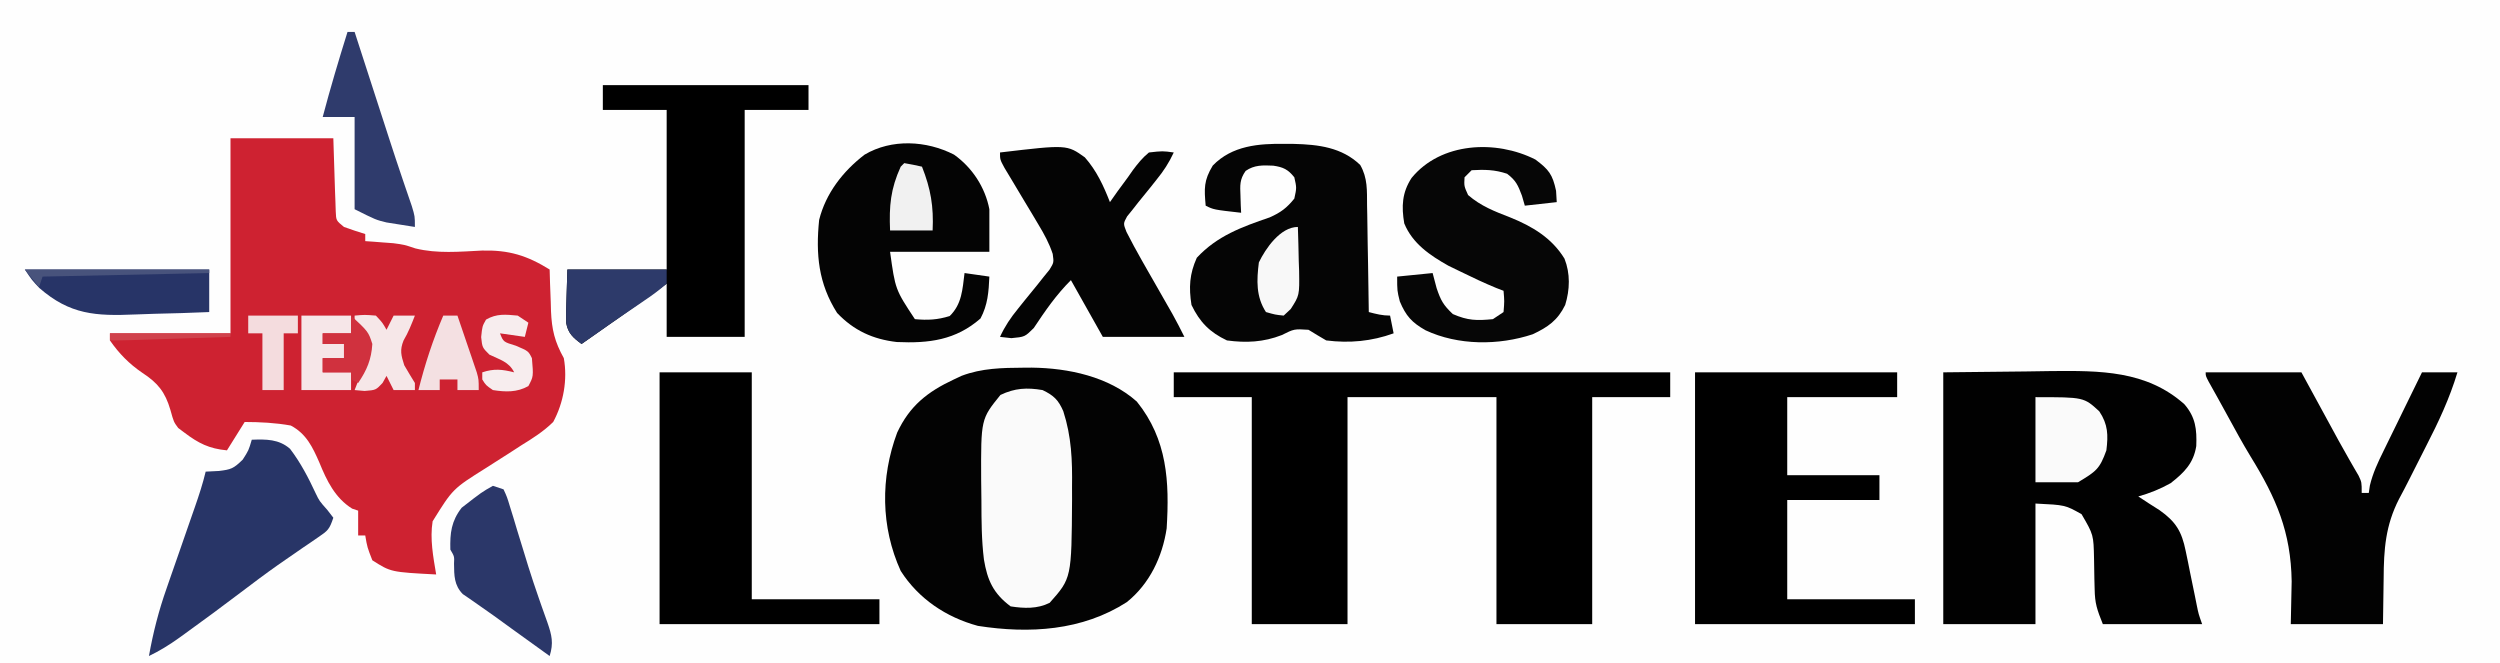 <?xml version="1.0" encoding="UTF-8"?>
<svg version="1.1" xmlns="http://www.w3.org/2000/svg" width="705" height="187">
<rect width="100%" height="100%" fill="#808080" stroke="none"/>
<path d="M0 0 C232.65 0 465.3 0 705 0 C705 61.71 705 123.42 705 187 C472.35 187 239.7 187 0 187 C0 125.29 0 63.58 0 0 Z " fill="#FEFEFE" transform="translate(0,0)"/>
<path d="M0 0 C9.57 0 19.14 0 29 0 C29.375 11.375 29.375 11.375 29.478 14.958 C29.514 15.887 29.549 16.816 29.586 17.773 C29.617 18.727 29.649 19.68 29.681 20.662 C29.786 23.189 29.786 23.189 32 25 C33.984 25.714 35.983 26.386 38 27 C38 27.66 38 28.32 38 29 C38.713 29.049 39.426 29.098 40.16 29.148 C41.118 29.223 42.076 29.298 43.062 29.375 C44.002 29.445 44.942 29.514 45.91 29.586 C49 30 49 30 52.133 31.051 C58.347 32.576 64.575 31.973 70.932 31.658 C78.499 31.472 83.562 33.021 90 37 C90.056 38.953 90.056 38.953 90.113 40.945 C90.179 42.672 90.245 44.398 90.312 46.125 C90.335 46.981 90.358 47.837 90.381 48.719 C90.602 53.938 91.412 57.364 94 62 C95.082 68.077 93.921 74.593 91 80 C88.263 82.685 85.195 84.623 81.938 86.625 C81.081 87.183 80.224 87.741 79.341 88.315 C76.907 89.899 74.458 91.454 72 93 C62.69 98.847 62.69 98.847 57 108 C56.197 112.991 57.176 118.057 58 123 C45.216 122.33 45.216 122.33 40 119 C38.562 115.312 38.562 115.312 38 112 C37.34 112 36.68 112 36 112 C36 109.69 36 107.38 36 105 C35.443 104.814 34.886 104.629 34.312 104.438 C29.498 101.445 27.136 96.53 25.062 91.438 C23.145 87.055 21.364 83.302 17 81 C12.66 80.224 8.404 80.013 4 80 C2.35 82.64 0.7 85.28 -1 88 C-6.018 87.522 -8.993 86.027 -13 83 C-13.578 82.567 -14.155 82.134 -14.75 81.688 C-16 80 -16 80 -16.938 76.625 C-18.42 71.566 -20.472 68.996 -24.875 66.125 C-28.588 63.6 -31.437 60.69 -34 57 C-34 56.34 -34 55.68 -34 55 C-22.78 55 -11.56 55 0 55 C0 36.85 0 18.7 0 0 Z " fill="#CE2231" transform="translate(65,39)"/>
<path d="M0 0 C0.791 -0.006 1.583 -0.011 2.398 -0.017 C12.709 0.109 24.093 2.492 32.023 9.559 C40.656 20.266 41.246 32.216 40.438 45.312 C39.239 53.343 35.614 60.956 29.211 66.102 C16.642 74.202 1.722 75.073 -12.793 72.809 C-21.752 70.378 -29.534 65.18 -34.562 57.312 C-40.195 44.918 -40.305 31.026 -35.562 18.312 C-32.036 10.76 -27.024 6.803 -19.562 3.312 C-18.837 2.972 -18.111 2.632 -17.363 2.281 C-11.68 0.139 -6.002 0.041 0 0 Z " fill="#030303" transform="translate(288.562,103.688)"/>
<path d="M0 0 C46.2 0 92.4 0 140 0 C140 2.31 140 4.62 140 7 C132.74 7 125.48 7 118 7 C118 28.12 118 49.24 118 71 C109.09 71 100.18 71 91 71 C91 49.88 91 28.76 91 7 C77.14 7 63.28 7 49 7 C49 28.12 49 49.24 49 71 C40.09 71 31.18 71 22 71 C22 49.88 22 28.76 22 7 C14.74 7 7.48 7 0 7 C0 4.69 0 2.38 0 0 Z " fill="#000000" transform="translate(331,105)"/>
<path d="M0 0 C11.478 -0.124 11.478 -0.124 23.188 -0.25 C26.769 -0.305 26.769 -0.305 30.423 -0.36 C44.047 -0.482 57.252 -0.58 68 9 C71.174 12.686 71.528 16.071 71.348 20.789 C70.58 25.67 67.884 28.308 64.125 31.25 C61.119 32.933 58.305 34.056 55 35 C56.981 36.321 58.981 37.613 61 38.875 C65.57 42.112 67.244 44.857 68.352 50.316 C68.563 51.328 68.774 52.339 68.992 53.381 C69.305 54.956 69.305 54.956 69.625 56.562 C70.053 58.647 70.483 60.732 70.914 62.816 C71.099 63.739 71.284 64.661 71.475 65.612 C71.984 68.128 71.984 68.128 73 71 C63.76 71 54.52 71 45 71 C43.356 66.889 42.753 65.207 42.691 61.094 C42.666 60.185 42.641 59.276 42.615 58.34 C42.58 56.447 42.549 54.553 42.521 52.66 C42.386 45.81 42.386 45.81 39 40 C34.391 37.407 34.391 37.407 26 37 C26 48.22 26 59.44 26 71 C17.42 71 8.84 71 0 71 C0 47.57 0 24.14 0 0 Z " fill="#010101" transform="translate(548,105)"/>
<path d="M0 0 C18.81 0 37.62 0 57 0 C57 2.31 57 4.62 57 7 C46.77 7 36.54 7 26 7 C26 14.26 26 21.52 26 29 C34.58 29 43.16 29 52 29 C52 31.31 52 33.62 52 36 C43.42 36 34.84 36 26 36 C26 45.24 26 54.48 26 64 C37.88 64 49.76 64 62 64 C62 66.31 62 68.62 62 71 C41.54 71 21.08 71 0 71 C0 47.57 0 24.14 0 0 Z " fill="#000000" transform="translate(478,105)"/>
<path d="M0 0 C8.91 0 17.82 0 27 0 C32.688 10.438 32.688 10.438 34.448 13.67 C34.923 14.541 35.398 15.411 35.887 16.309 C36.667 17.743 36.667 17.743 37.462 19.207 C38.462 21.022 39.477 22.829 40.51 24.625 C41.195 25.818 41.195 25.818 41.895 27.035 C42.302 27.731 42.709 28.428 43.128 29.145 C44 31 44 31 44 34 C44.66 34 45.32 34 46 34 C46.1 33.316 46.2 32.632 46.302 31.927 C47.137 28.424 48.573 25.376 50.16 22.168 C50.469 21.531 50.779 20.895 51.098 20.239 C52.08 18.219 53.071 16.203 54.062 14.188 C54.733 12.813 55.403 11.439 56.072 10.064 C57.709 6.707 59.352 3.352 61 0 C64.3 0 67.6 0 71 0 C68.771 7.394 65.654 14.017 62.125 20.875 C60.567 23.925 59.015 26.978 57.486 30.043 C56.53 31.946 55.547 33.836 54.531 35.709 C50.705 43.18 50.23 49.881 50.188 58.188 C50.095 64.53 50.095 64.53 50 71 C41.42 71 32.84 71 24 71 C24.082 67.019 24.165 63.039 24.25 58.938 C24.042 45.009 19.89 35.45 12.683 23.765 C10.405 20.022 8.316 16.187 6.224 12.338 C4.449 9.072 2.636 5.827 0.819 2.584 C0 1 0 1 0 0 Z " fill="#020202" transform="translate(622,105)"/>
<path d="M0 0 C19.14 0 38.28 0 58 0 C58 2.31 58 4.62 58 7 C52.06 7 46.12 7 40 7 C40 28.12 40 49.24 40 71 C32.74 71 25.48 71 18 71 C18 66.05 18 61.1 18 56 C17.105 56.641 16.211 57.281 15.289 57.941 C8.22 63 1.135 68.035 -6 73 C-8.313 71.306 -9.832 69.98 -10.33 67.076 C-10.394 64.787 -10.348 62.539 -10.25 60.25 C-10.168 57.528 -10.085 54.805 -10 52 C-0.76 52 8.48 52 18 52 C18 37.15 18 22.3 18 7 C12.06 7 6.12 7 0 7 C0 4.69 0 2.38 0 0 Z " fill="#000000" transform="translate(170,24)"/>
<path d="M0 0 C1.249 0.009 1.249 0.009 2.523 0.019 C9.414 0.194 16.039 0.988 21.206 5.959 C23.329 9.668 23.104 13.152 23.137 17.359 C23.155 18.219 23.173 19.079 23.191 19.965 C23.245 22.706 23.279 25.447 23.312 28.188 C23.346 30.048 23.38 31.909 23.416 33.77 C23.501 38.325 23.568 42.881 23.625 47.438 C25.701 47.991 27.469 48.438 29.625 48.438 C30.12 50.913 30.12 50.913 30.625 53.438 C24.442 55.686 18.169 56.267 11.625 55.438 C9.944 54.462 8.276 53.463 6.625 52.438 C2.595 52.179 2.595 52.179 -0.938 53.938 C-6.039 55.93 -10.967 56.175 -16.375 55.438 C-21.234 53.141 -24.044 50.279 -26.375 45.438 C-27.159 40.522 -26.935 36.675 -24.875 32.125 C-19.132 25.952 -12.201 23.442 -4.328 20.746 C-1.211 19.365 0.497 18.082 2.625 15.438 C3.292 12.395 3.292 12.395 2.625 9.438 C0.842 7.209 -0.504 6.564 -3.316 6.156 C-6.257 6.026 -8.63 5.922 -11.109 7.637 C-12.819 10.069 -12.677 11.684 -12.562 14.625 C-12.535 15.526 -12.508 16.427 -12.48 17.355 C-12.446 18.043 -12.411 18.73 -12.375 19.438 C-20.125 18.562 -20.125 18.562 -22.375 17.438 C-22.795 12.571 -22.939 10.371 -20.375 6.125 C-14.918 0.479 -7.41 -0.093 0 0 Z " fill="#050505" transform="translate(362.375,40.562)"/>
<path d="M0 0 C8.58 0 17.16 0 26 0 C26 21.12 26 42.24 26 64 C37.88 64 49.76 64 62 64 C62 66.31 62 68.62 62 71 C41.54 71 21.08 71 0 71 C0 47.57 0 24.14 0 0 Z " fill="#000000" transform="translate(186,105)"/>
<path d="M0 0 C5.147 3.649 8.785 9.225 9.973 15.398 C9.973 19.358 9.973 23.318 9.973 27.398 C0.733 27.398 -8.507 27.398 -18.027 27.398 C-16.557 38.034 -16.557 38.034 -11.027 46.398 C-7.436 46.737 -4.663 46.596 -1.215 45.523 C2.231 42.176 2.39 38.034 2.973 33.398 C5.283 33.728 7.593 34.058 9.973 34.398 C9.784 38.718 9.529 42.355 7.473 46.211 C0.482 52.328 -7.093 53.256 -16.137 52.848 C-22.887 52.068 -28.265 49.597 -32.965 44.648 C-38.225 36.359 -39.02 28.125 -38.027 18.398 C-36.148 10.902 -31.301 4.675 -25.219 0.012 C-17.574 -4.518 -7.771 -3.977 0 0 Z " fill="#040404" transform="translate(269.027,43.602)"/>
<path d="M0 0 C3.776 2.832 4.823 4.17 5.812 8.812 C5.874 9.864 5.936 10.916 6 12 C1.545 12.495 1.545 12.495 -3 13 C-3.268 12.072 -3.536 11.144 -3.812 10.188 C-4.924 7.205 -5.525 5.881 -8 4 C-11.521 2.826 -14.306 2.799 -18 3 C-18.66 3.66 -19.32 4.32 -20 5 C-20.141 7.473 -20.141 7.473 -19 10 C-15.382 13.129 -11.566 14.589 -7.125 16.312 C-0.911 18.817 4.62 22.101 8.188 27.945 C9.856 32.164 9.713 36.688 8.383 41 C6.272 45.333 3.502 47.268 -0.805 49.273 C-10.427 52.458 -21.815 52.443 -31.008 48.133 C-34.862 45.941 -36.548 44.086 -38.25 40 C-39 37 -39 37 -39 33 C-34.05 32.505 -34.05 32.505 -29 32 C-28.629 33.403 -28.258 34.805 -27.875 36.25 C-26.707 39.698 -26.031 40.971 -23.312 43.562 C-19.071 45.403 -16.594 45.452 -12 45 C-11.01 44.34 -10.02 43.68 -9 43 C-8.75 39.916 -8.75 39.916 -9 37 C-10.023 36.607 -10.023 36.607 -11.066 36.207 C-14.422 34.826 -17.683 33.288 -20.938 31.688 C-22.122 31.114 -23.307 30.54 -24.527 29.949 C-29.726 27.031 -34.675 23.684 -37 18 C-37.813 13.213 -37.629 9.318 -34.938 5.188 C-26.685 -4.917 -11.113 -5.659 0 0 Z " fill="#060606" transform="translate(433,45)"/>
<path d="M0 0 C18.87 -2.234 18.87 -2.234 23.925 1.374 C27.221 5.105 29.202 9.394 31 14 C31.713 12.989 32.426 11.979 33.16 10.938 C34.126 9.624 35.094 8.312 36.062 7 C36.528 6.332 36.994 5.665 37.475 4.977 C38.89 3.089 40.171 1.492 42 0 C45.871 -0.438 45.871 -0.438 49 0 C47.659 2.894 46.126 5.248 44.109 7.715 C43.293 8.744 43.293 8.744 42.461 9.795 C41.316 11.229 40.16 12.653 38.992 14.068 C38.453 14.756 37.915 15.444 37.359 16.152 C36.859 16.771 36.358 17.39 35.843 18.027 C34.741 20.038 34.741 20.038 35.667 22.404 C37.05 25.097 38.466 27.751 39.969 30.379 C40.54 31.382 41.111 32.386 41.699 33.42 C42.293 34.457 42.888 35.494 43.5 36.562 C44.678 38.626 45.855 40.69 47.031 42.754 C47.553 43.665 48.074 44.576 48.611 45.514 C49.801 47.644 50.909 49.818 52 52 C44.41 52 36.82 52 29 52 C26.03 46.72 23.06 41.44 20 36 C15.805 40.195 12.788 44.598 9.512 49.516 C7 52 7 52 3.207 52.359 C2.149 52.241 1.09 52.122 0 52 C1.377 49.01 2.99 46.609 5.074 44.066 C5.951 42.969 5.951 42.969 6.846 41.85 C8.076 40.321 9.316 38.801 10.564 37.287 C11.436 36.188 11.436 36.188 12.324 35.066 C12.861 34.406 13.398 33.745 13.952 33.065 C15.203 31.028 15.203 31.028 14.865 28.6 C13.855 25.563 12.49 23.076 10.84 20.332 C10.211 19.274 9.583 18.217 8.936 17.127 C8.276 16.033 7.617 14.939 6.938 13.812 C5.63 11.634 4.327 9.453 3.027 7.27 C2.447 6.306 1.867 5.343 1.269 4.351 C0 2 0 2 0 0 Z " fill="#040404" transform="translate(282,43)"/>
<path d="M0 0 C4.049 -0.144 7.633 -0.194 10.793 2.566 C13.774 6.483 15.982 10.728 18.051 15.18 C19.063 17.274 19.063 17.274 21.312 19.812 C21.869 20.534 22.426 21.256 23 22 C21.904 25.287 21.473 25.646 18.746 27.496 C18.065 27.966 17.383 28.436 16.681 28.92 C15.57 29.671 15.57 29.671 14.438 30.438 C12.876 31.515 11.316 32.594 9.758 33.676 C8.963 34.227 8.168 34.778 7.349 35.346 C3.777 37.861 0.293 40.486 -3.188 43.125 C-8.335 47.015 -13.509 50.862 -18.75 54.625 C-19.323 55.039 -19.895 55.453 -20.485 55.879 C-23.239 57.846 -25.956 59.532 -29 61 C-27.826 54.4 -26.227 48.169 -23.996 41.852 C-23.713 41.032 -23.429 40.212 -23.137 39.367 C-22.244 36.784 -21.341 34.205 -20.438 31.625 C-19.532 29.023 -18.629 26.421 -17.727 23.818 C-17.168 22.208 -16.607 20.599 -16.044 18.99 C-14.891 15.682 -13.812 12.408 -13 9 C-11.762 8.938 -10.525 8.876 -9.25 8.812 C-5.825 8.394 -5.162 8.158 -2.562 5.625 C-0.891 3.03 -0.891 3.03 0 0 Z " fill="#283567" transform="translate(71,124)"/>
<path d="M0 0 C3.136 1.5 4.472 2.778 5.853 5.976 C8.167 13.147 8.418 19.817 8.312 27.312 C8.317 29.013 8.317 29.013 8.322 30.748 C8.183 53.045 8.183 53.045 2 60 C-1.48 61.74 -5.203 61.585 -9 61 C-13.879 57.367 -15.564 53.639 -16.534 47.767 C-17.217 42.244 -17.224 36.763 -17.24 31.204 C-17.25 29.203 -17.281 27.202 -17.312 25.201 C-17.381 8.176 -17.381 8.176 -11.875 1.375 C-7.819 -0.565 -4.413 -0.754 0 0 Z " fill="#FAFAFA" transform="translate(294,110)"/>
<path d="M0 0 C0.99 0.33 1.98 0.66 3 1 C3.98 3.123 3.98 3.123 4.832 5.934 C5.153 6.967 5.474 8.001 5.805 9.066 C6.137 10.178 6.47 11.291 6.812 12.438 C7.514 14.722 8.217 17.006 8.922 19.289 C9.269 20.424 9.617 21.558 9.975 22.728 C10.899 25.679 11.874 28.603 12.891 31.523 C13.174 32.34 13.458 33.157 13.751 33.998 C14.28 35.507 14.816 37.013 15.361 38.515 C16.62 42.146 17.146 44.339 16 48 C13.166 45.96 10.333 43.917 7.5 41.875 C6.709 41.305 5.917 40.735 5.102 40.148 C3.512 39.002 1.926 37.851 0.344 36.695 C-1.204 35.575 -2.768 34.476 -4.346 33.398 C-5.068 32.893 -5.791 32.388 -6.535 31.867 C-7.181 31.427 -7.827 30.988 -8.492 30.535 C-10.942 28.041 -10.925 25.323 -10.965 21.953 C-10.861 19.919 -10.861 19.919 -12 18 C-12.129 13.317 -11.723 9.929 -8.812 6.188 C-3.136 1.773 -3.136 1.773 0 0 Z " fill="#2B3769" transform="translate(139,137)"/>
<path d="M0 0 C0.66 0 1.32 0 2 0 C2.337 1.042 2.675 2.085 3.022 3.158 C4.298 7.101 5.575 11.042 6.852 14.984 C7.4 16.676 7.948 18.368 8.496 20.06 C9.292 22.521 10.089 24.981 10.887 27.441 C11.148 28.248 11.409 29.055 11.678 29.887 C12.932 33.752 14.2 37.61 15.51 41.457 C15.861 42.491 15.861 42.491 16.22 43.547 C16.852 45.402 17.49 47.256 18.128 49.109 C19 52 19 52 19 55 C17.29 54.741 15.582 54.467 13.875 54.188 C12.924 54.037 11.972 53.886 10.992 53.73 C8 53 8 53 2 50 C2 41.42 2 32.84 2 24 C-0.97 24 -3.94 24 -7 24 C-4.867 15.935 -2.493 7.961 0 0 Z " fill="#2F3B6C" transform="translate(98,9)"/>
<path d="M0 0 C17.16 0 34.32 0 52 0 C52 3.96 52 7.92 52 12 C46.808 12.225 41.619 12.387 36.424 12.494 C34.662 12.539 32.901 12.6 31.141 12.679 C20 13.163 12.721 12.735 4.126 5.242 C2 3 2 3 0 0 Z " fill="#273467" transform="translate(7,76)"/>
<path d="M0 0 C13.657 0 13.657 0 18 4 C20.485 7.727 20.523 10.684 20 15 C18.106 20.283 17.078 20.953 12 24 C8.04 24 4.08 24 0 24 C0 16.08 0 8.16 0 0 Z " fill="#FAFAFA" transform="translate(574,112)"/>
<path d="M0 0 C9.24 0 18.48 0 28 0 C28 1.32 28 2.64 28 4 C25.903 5.804 23.917 7.296 21.625 8.812 C20.993 9.246 20.361 9.68 19.71 10.126 C18.426 11.007 17.139 11.882 15.848 12.751 C13.249 14.508 10.688 16.317 8.125 18.125 C6.751 19.084 5.376 20.043 4 21 C1.687 19.306 0.168 17.98 -0.33 15.076 C-0.394 12.787 -0.348 10.539 -0.25 8.25 C-0.168 5.527 -0.085 2.805 0 0 Z " fill="#2D3A6A" transform="translate(160,76)"/>
<path d="M0 0 C4.62 0 9.24 0 14 0 C14 1.65 14 3.3 14 5 C11.36 5 8.72 5 6 5 C6 5.99 6 6.98 6 8 C7.98 8 9.96 8 12 8 C12 9.32 12 10.64 12 12 C10.02 12 8.04 12 6 12 C6 13.32 6 14.64 6 16 C8.64 16 11.28 16 14 16 C14 17.65 14 19.3 14 21 C9.38 21 4.76 21 0 21 C0 14.07 0 7.14 0 0 Z " fill="#F6E6E8" transform="translate(85,89)"/>
<path d="M0 0 C2.812 -0.25 2.812 -0.25 6 0 C7.875 2 7.875 2 9 4 C9.66 2.68 10.32 1.36 11 0 C12.98 0 14.96 0 17 0 C16.053 2.436 15.149 4.749 13.812 7 C12.696 9.749 13.11 11.192 14 14 C14.977 15.68 15.974 17.349 17 19 C17 19.66 17 20.32 17 21 C15.02 21 13.04 21 11 21 C10.34 19.68 9.68 18.36 9 17 C8.629 17.66 8.258 18.32 7.875 19 C6 21 6 21 2.812 21.25 C1.884 21.168 0.956 21.085 0 21 C1.848 16.248 1.848 16.248 3.188 14.062 C4.371 11.057 3.834 9.079 3 6 C1.512 3.793 1.512 3.793 0 2 C0 1.34 0 0.68 0 0 Z " fill="#F6E7E8" transform="translate(100,89)"/>
<path d="M0 0 C1.32 0 2.64 0 4 0 C5.007 2.935 6.005 5.873 7 8.812 C7.286 9.646 7.572 10.479 7.867 11.338 C8.138 12.14 8.409 12.943 8.688 13.77 C8.939 14.508 9.19 15.246 9.449 16.007 C10 18 10 18 10 21 C8.02 21 6.04 21 4 21 C4 20.01 4 19.02 4 18 C2.35 18 0.7 18 -1 18 C-1 18.99 -1 19.98 -1 21 C-2.98 21 -4.96 21 -7 21 C-5.18 13.748 -2.938 6.876 0 0 Z " fill="#F4E0E2" transform="translate(125,89)"/>
<path d="M0 0 C0.117 3.229 0.187 6.457 0.25 9.688 C0.3 11.056 0.3 11.056 0.352 12.451 C0.451 19.296 0.451 19.296 -2.016 23.145 C-2.67 23.757 -3.325 24.369 -4 25 C-6.375 24.75 -6.375 24.75 -9 24 C-11.836 19.668 -11.632 14.989 -11 10 C-9.13 6.117 -4.961 0 0 0 Z " fill="#F8F8F8" transform="translate(366,64)"/>
<path d="M0 0 C0.99 0.66 1.98 1.32 3 2 C2.67 3.32 2.34 4.64 2 6 C-0.31 5.67 -2.62 5.34 -5 5 C-4.059 7.421 -4.059 7.421 -0.5 8.5 C3 10 3 10 4 12 C4.44 17.174 4.44 17.174 3 19.875 C-0.204 21.677 -3.417 21.567 -7 21 C-9 19.625 -9 19.625 -10 18 C-10 17.34 -10 16.68 -10 16 C-6.675 14.892 -4.378 15.155 -1 16 C-2.5 13 -5.052 12.444 -8 11 C-10 9 -10 9 -10.312 6.062 C-10 3 -10 3 -8.938 1.125 C-5.925 -0.624 -3.405 -0.304 0 0 Z " fill="#F7EDEE" transform="translate(146,89)"/>
<path d="M0 0 C1.675 0.286 3.344 0.618 5 1 C7.479 7.243 8.32 12.283 8 19 C4.04 19 0.08 19 -4 19 C-4.289 12.063 -3.876 7.326 -1 1 C-0.67 0.67 -0.34 0.34 0 0 Z " fill="#F1F1F1" transform="translate(255,46)"/>
<path d="M0 0 C4.62 0 9.24 0 14 0 C14 1.65 14 3.3 14 5 C12.68 5 11.36 5 10 5 C10 10.28 10 15.56 10 21 C8.02 21 6.04 21 4 21 C4 15.72 4 10.44 4 5 C2.68 5 1.36 5 0 5 C0 3.35 0 1.7 0 0 Z " fill="#F4DCDE" transform="translate(70,89)"/>
<path d="M0 0 C4.888 4.562 4.888 4.562 6 8 C5.718 12.422 4.469 15.351 2 19 C1.34 18.67 0.68 18.34 0 18 C0 17.34 0 16.68 0 16 C-2.64 16 -5.28 16 -8 16 C-8 14.68 -8 13.36 -8 12 C-6.02 12 -4.04 12 -2 12 C-2 10.68 -2 9.36 -2 8 C-3.98 8 -5.96 8 -8 8 C-8 7.01 -8 6.02 -8 5 C-5.36 5 -2.72 5 0 5 C0 3.35 0 1.7 0 0 Z " fill="#D0313E" transform="translate(99,89)"/>
<path d="M0 0 C17.16 0 34.32 0 52 0 C52 0.33 52 0.66 52 1 C36.49 1.33 20.98 1.66 5 2 C4.67 2.99 4.34 3.98 4 5 C2.68 3.35 1.36 1.7 0 0 Z " fill="#48537C" transform="translate(7,76)"/>
<path d="M0 0 C11.22 0 22.44 0 34 0 C34 0.33 34 0.66 34 1 C29.64 1.143 25.28 1.285 20.92 1.427 C19.437 1.476 17.954 1.524 16.471 1.573 C14.339 1.643 12.206 1.712 10.074 1.781 C8.791 1.823 7.508 1.865 6.186 1.908 C4.125 1.968 2.062 2 0 2 C0 1.34 0 0.68 0 0 Z " fill="#D0424C" transform="translate(31,94)"/>
</svg>
